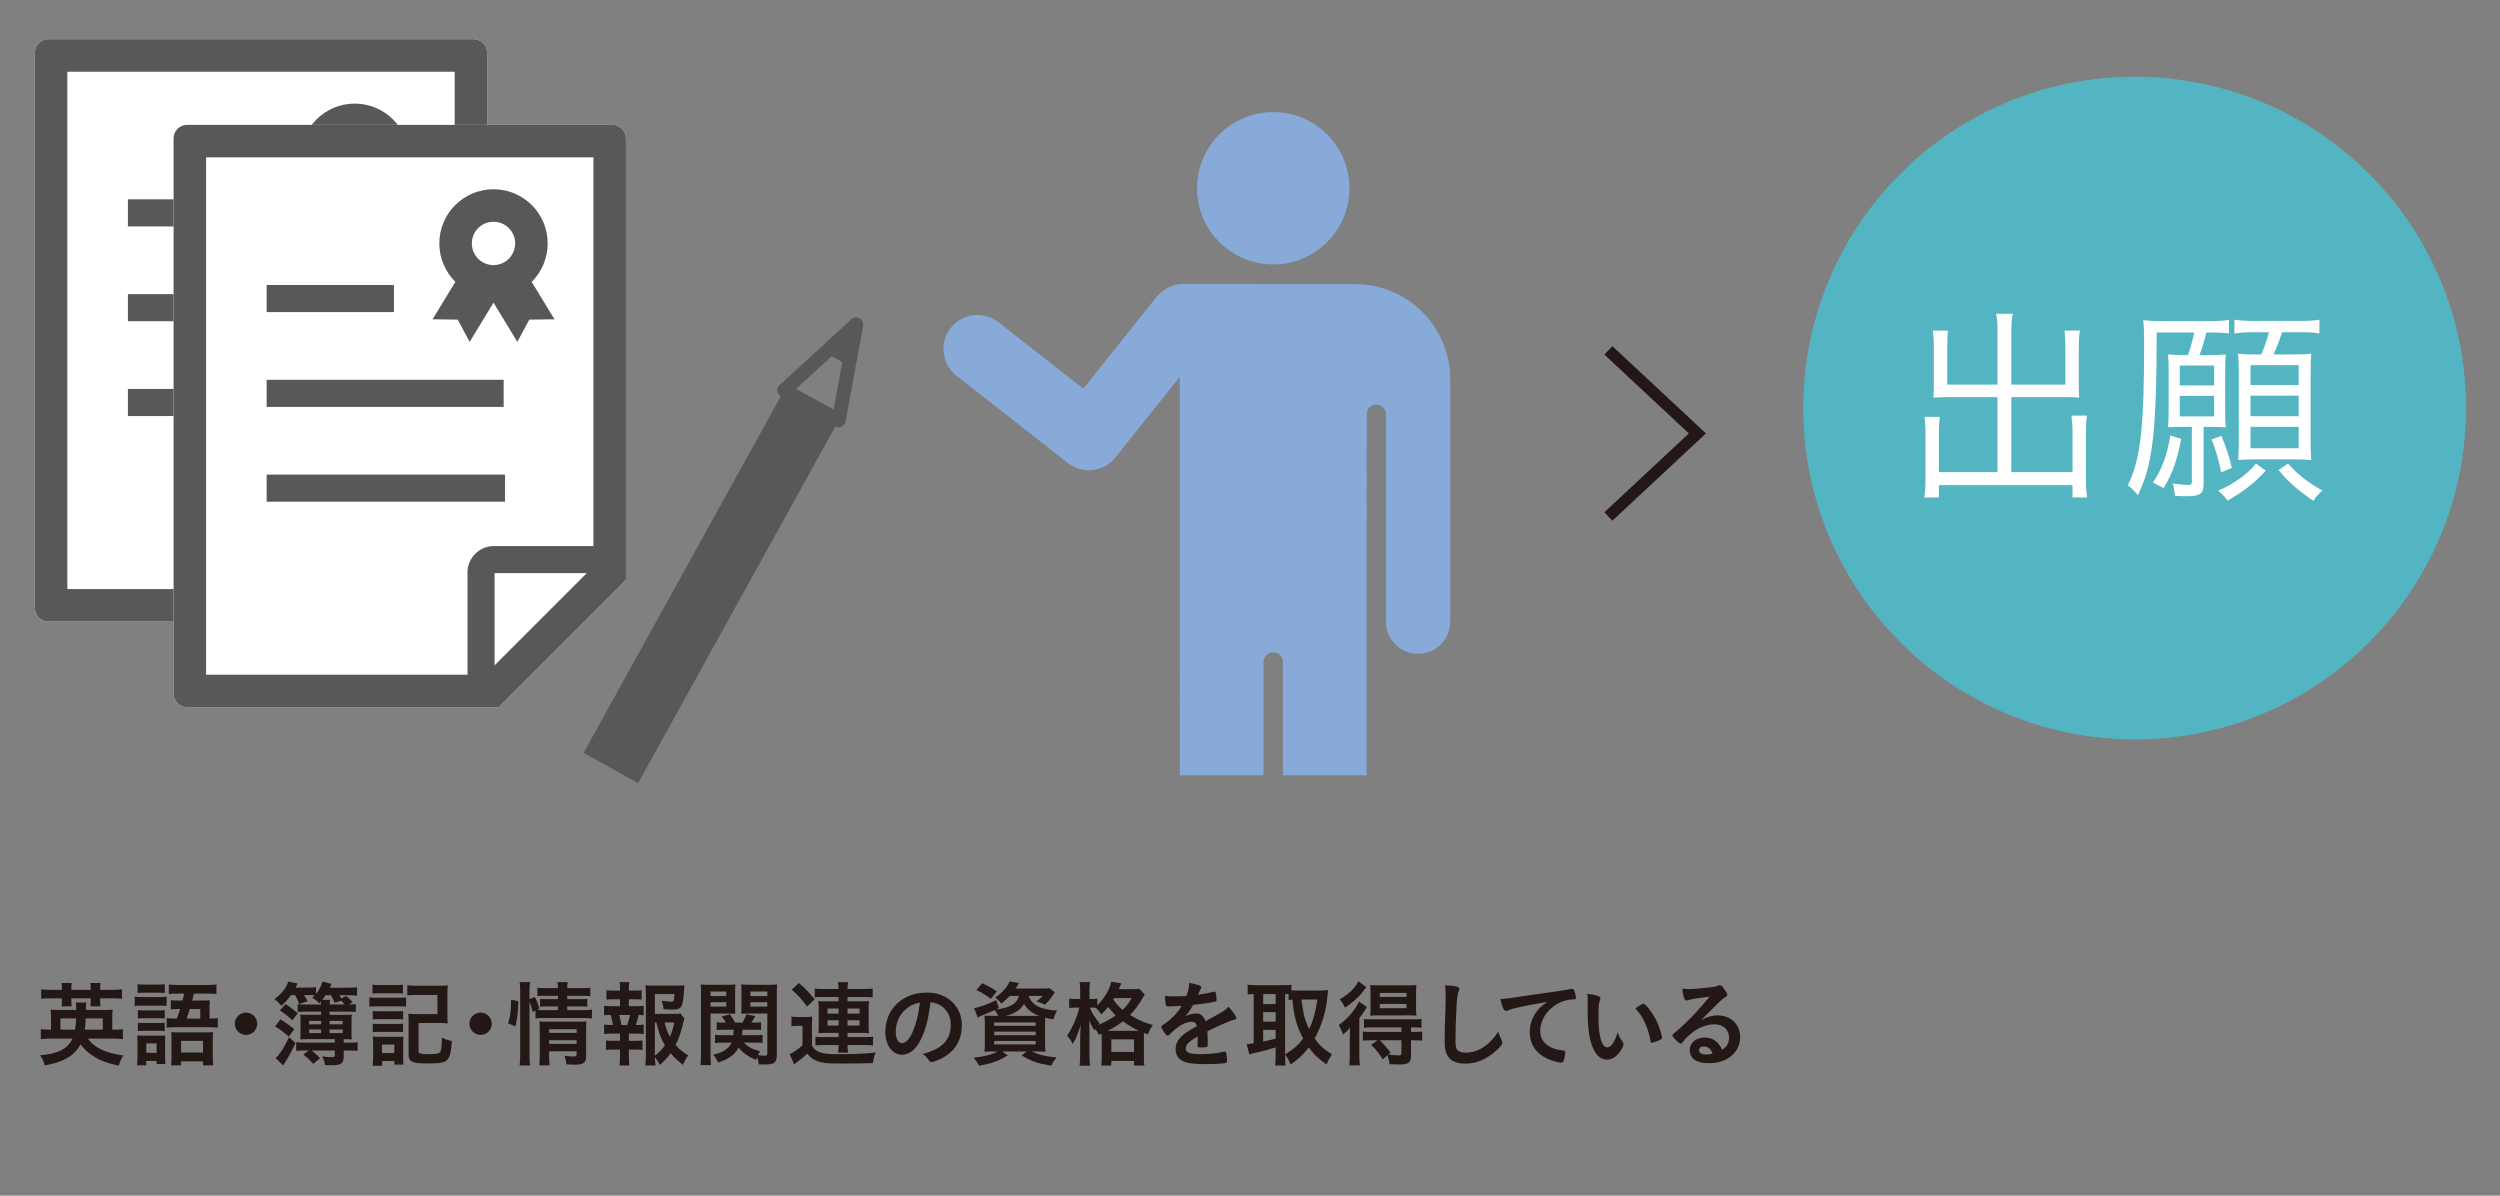 <?xml version="1.0" encoding="utf-8"?>
<!-- Generator: Adobe Illustrator 15.0.0, SVG Export Plug-In . SVG Version: 6.00 Build 0)  -->
<!DOCTYPE svg PUBLIC "-//W3C//DTD SVG 1.1//EN" "http://www.w3.org/Graphics/SVG/1.1/DTD/svg11.dtd">
<svg version="1.1" id="レイヤー_1" xmlns="http://www.w3.org/2000/svg" xmlns:xlink="http://www.w3.org/1999/xlink" x="0px"
	 y="0px" width="345px" height="165px" viewBox="0 0 345 165" enable-background="new 0 0 345 165" xml:space="preserve">
<rect x="0" y="0" width="345" height="165" fill="#808080" stroke="none"/>
<g id="レイヤー_2">
</g>
<g id="レイヤー_1_1_">
	<g>
		
			<rect x="93.832" y="52.357" transform="matrix(-0.875 -0.484 0.484 -0.875 144.822 199.292)" fill="#595757" width="8.602" height="57.194"/>
		<path fill="#595757" d="M115.742,58.979c-0.16,0-0.32-0.041-0.464-0.12l-7.522-4.168c-0.27-0.15-0.451-0.42-0.487-0.727
			s0.078-0.611,0.306-0.819l9.933-9.068c0.303-0.278,0.751-0.33,1.11-0.131c0.36,0.199,0.553,0.605,0.479,1.01l-2.41,13.236
			c-0.056,0.304-0.254,0.562-0.533,0.694C116.023,58.948,115.883,58.979,115.742,58.979z M109.851,53.66l5.188,2.875l1.662-9.128
			L109.851,53.66z"/>
		<path fill="#595757" d="M117.303,50.421c-0.16,0-0.32-0.04-0.464-0.12l-2.661-1.473c-0.27-0.149-0.452-0.42-0.488-0.726
			c-0.036-0.307,0.078-0.612,0.306-0.82l3.512-3.207c0.304-0.277,0.751-0.33,1.11-0.131c0.36,0.199,0.552,0.605,0.479,1.01
			l-0.851,4.68c-0.055,0.304-0.253,0.562-0.532,0.694C117.583,50.391,117.443,50.421,117.303,50.421z"/>
	</g>
</g>
<g id="レイヤー_3">
	<g enable-background="new    ">
		<path fill="#231815" d="M12.139,143.325c0.816,1.23,2.436,2.008,4.884,2.332c-0.311,0.479-0.44,0.79-0.635,1.412
			c-1.555-0.337-2.475-0.674-3.433-1.27c-0.738-0.454-1.36-1.023-1.839-1.685c-0.466,0.881-1.114,1.516-2.047,2.008
			c-0.777,0.415-1.568,0.661-2.876,0.895c-0.182-0.57-0.35-0.933-0.648-1.387c2.487-0.207,3.77-0.867,4.47-2.306H7.113
			c-0.609,0-1.023,0.026-1.477,0.078v-1.387c0.35,0.065,0.674,0.078,1.295,0.078h0.104v-1.619c0-0.583-0.013-0.843-0.052-1.141
			c0.337,0.026,0.557,0.039,1.218,0.039h2.319c0-0.492-0.013-0.738-0.064-1.023h1.451c-0.052,0.324-0.052,0.428-0.052,1.023h2.487
			c0.648,0,0.868-0.013,1.205-0.039c-0.039,0.298-0.052,0.506-0.052,1.114v1.646h0.156c0.647,0,0.971-0.013,1.308-0.078v1.387
			c-0.453-0.052-0.894-0.078-1.502-0.078H12.139z M8.537,136.395c0-0.272-0.013-0.479-0.052-0.738h1.412
			c-0.039,0.246-0.052,0.466-0.052,0.738v0.207h2.668v-0.207c0-0.259-0.013-0.479-0.052-0.738h1.412
			c-0.039,0.22-0.052,0.466-0.052,0.738v0.207h1.542c0.622,0,1.049-0.025,1.477-0.077v1.308c-0.415-0.052-0.816-0.064-1.477-0.064
			h-1.542v0.428c0,0.271,0.013,0.453,0.039,0.674h-1.386c0.026-0.194,0.039-0.389,0.039-0.648v-0.453H9.846v0.415
			c0,0.311,0.013,0.505,0.039,0.687H8.498c0.026-0.221,0.039-0.415,0.039-0.661v-0.44H7.125c-0.661,0-1.062,0.013-1.438,0.064
			v-1.308c0.402,0.052,0.816,0.077,1.438,0.077h1.412V136.395z M10.364,142.095c0.078-0.506,0.104-0.881,0.143-1.555H8.343v1.555
			H10.364z M14.186,142.095v-1.555h-2.371c-0.039,0.894-0.039,0.997-0.116,1.555H14.186z"/>
		<path fill="#231815" d="M18.586,137.534c0.285,0.052,0.531,0.065,0.998,0.065h2.345c0.531,0,0.764-0.014,1.062-0.052v1.27
			c-0.246-0.026-0.467-0.039-0.998-0.039h-2.41c-0.428,0-0.726,0.013-0.998,0.052V137.534z M18.975,143.869
			c0-0.401-0.013-0.687-0.052-0.984c0.298,0.026,0.57,0.039,0.946,0.039h2.111c0.505,0,0.648,0,0.829-0.039
			c-0.026,0.246-0.026,0.428-0.026,0.907v2.072c0,0.44,0.013,0.674,0.039,0.972h-1.205v-0.428h-1.438v0.596h-1.27
			c0.039-0.389,0.065-0.764,0.065-1.217V143.869z M18.988,135.824c0.298,0.039,0.544,0.052,1.037,0.052h1.684
			c0.492,0,0.738-0.013,1.037-0.052v1.205c-0.428-0.039-0.467-0.039-1.037-0.039h-1.684c-0.454,0-0.712,0.013-1.037,0.039V135.824z
			 M19.027,139.4c0.246,0.025,0.415,0.038,0.816,0.038h2.099c0.401,0,0.557-0.013,0.79-0.038v1.152
			c-0.337-0.039-0.375-0.039-0.79-0.039h-2.099c-0.402,0-0.557,0.014-0.816,0.039V139.4z M19.027,141.136
			c0.233,0.026,0.428,0.039,0.816,0.039h2.085c0.402,0,0.583-0.013,0.803-0.039v1.153c-0.311-0.039-0.389-0.039-0.816-0.039H19.83
			c-0.375,0-0.557,0.013-0.803,0.039V141.136z M20.193,145.294h1.425v-1.308h-1.425V145.294z M24.403,140.565
			c0.246-0.635,0.285-0.776,0.453-1.321h-0.311c-0.35,0-0.699,0.014-0.971,0.052v-1.27c0.298,0.039,0.583,0.052,0.997,0.052h0.622
			c0.104-0.453,0.129-0.518,0.22-0.958h-0.816c-0.596,0-0.92,0.013-1.296,0.052v-1.309c0.428,0.052,0.816,0.064,1.386,0.064h3.796
			c0.647,0,1.036-0.013,1.386-0.064v1.309c-0.376-0.039-0.713-0.052-1.309-0.052h-1.813c-0.052,0.207-0.052,0.207-0.143,0.622
			c-0.026,0.077-0.052,0.181-0.091,0.336h1.464c0.454,0,0.751-0.013,0.985-0.038c-0.026,0.284-0.039,0.492-0.039,0.958v1.567
			c0.544,0,0.764-0.013,1.127-0.064v1.321c-0.401-0.052-0.7-0.064-1.218-0.064h-4.599c-0.557,0-0.868,0.013-1.231,0.052v-1.309
			c0.389,0.052,0.596,0.064,1.231,0.064H24.403z M23.664,143.312c0-0.363-0.013-0.583-0.039-0.881
			c0.311,0.025,0.57,0.039,1.049,0.039h3.744c0.518,0,0.751-0.014,0.985-0.039c-0.026,0.246-0.039,0.596-0.039,1.01v2.332
			c0,0.544,0.013,0.907,0.065,1.244h-1.412v-0.558h-3.032v0.558h-1.373c0.039-0.324,0.052-0.765,0.052-1.257V143.312z
			 M24.986,145.242h3.032v-1.606h-3.032V145.242z M27.641,140.565v-1.321h-1.451c-0.168,0.545-0.259,0.829-0.44,1.321H27.641z"/>
		<path fill="#231815" d="M35.489,141.278c0,0.855-0.687,1.542-1.542,1.542s-1.542-0.687-1.542-1.542
			c0-0.854,0.687-1.542,1.542-1.542S35.489,140.424,35.489,141.278z"/>
		<path fill="#231815" d="M40.15,137.327c-0.415,0.596-0.765,0.972-1.334,1.477c-0.298-0.389-0.544-0.621-0.933-0.92
			c1.062-0.829,1.593-1.516,1.904-2.422l1.27,0.259c-0.104,0.259-0.143,0.337-0.259,0.57h1.71c0.557,0,0.791-0.013,1.101-0.065
			v0.946c0.441-0.544,0.726-1.102,0.881-1.71l1.256,0.311c-0.104,0.233-0.129,0.312-0.233,0.531h2.526
			c0.635,0,0.855-0.013,1.231-0.064v1.166c-0.337-0.052-0.635-0.065-1.166-0.065h-1.257c0.156,0.246,0.168,0.272,0.272,0.454
			l0.648-0.363c0.402,0.35,0.454,0.389,0.907,0.868l-0.518,0.324c0.401,0,0.622-0.014,0.946-0.052v1.075
			c-0.311-0.026-0.609-0.039-1.075-0.039h-2.539v0.44h2.15c0.44,0,0.635-0.013,0.907-0.039c-0.026,0.259-0.039,0.544-0.039,1.036
			v1.373c0,0.493,0.013,0.777,0.039,1.023c-0.233-0.025-0.492-0.038-0.907-0.038H47.43v0.479h0.816c0.518,0,0.777-0.013,1.101-0.064
			v1.205c-0.324-0.039-0.609-0.052-1.101-0.052H47.43v0.881c0,0.894-0.375,1.152-1.632,1.152c-0.22,0-0.544-0.013-0.945-0.025
			c-0.078-0.479-0.156-0.699-0.376-1.205c0.518,0.091,0.842,0.117,1.283,0.117c0.363,0,0.453-0.052,0.453-0.285v-0.635h-3.2
			c0.609,0.505,0.816,0.687,1.166,1.062l-0.958,0.776c-0.415-0.479-0.739-0.79-1.348-1.295l0.751-0.544h-0.687
			c-0.479,0-0.751,0.013-1.062,0.052v-1.205c0.285,0.052,0.505,0.064,1.062,0.064h4.275v-0.479h-3.847
			c-0.402,0-0.674,0.013-0.946,0.038c0.039-0.259,0.052-0.44,0.052-0.906v-1.581c0-0.401-0.013-0.687-0.052-0.945
			c0.298,0.026,0.518,0.039,0.946,0.039h1.943v-0.44h-2.164c-0.466,0-0.764,0.013-1.062,0.039v-1.075
			c0.324,0.038,0.57,0.052,1.075,0.052h2.138c-0.013-0.208-0.013-0.26-0.026-0.415c-0.078,0.091-0.117,0.13-0.233,0.246
			c-0.285-0.337-0.531-0.531-0.946-0.765c0.194-0.168,0.233-0.207,0.35-0.336c-0.208-0.026-0.35-0.026-0.635-0.026H41.95
			c0.221,0.324,0.285,0.453,0.505,0.855l-1.179,0.362c-0.182-0.531-0.285-0.765-0.544-1.218H40.15z M38.698,140.67
			c0.791,0.492,1.309,0.854,1.917,1.347l-0.751,1.036c-0.726-0.647-1.218-0.997-1.904-1.398L38.698,140.67z M40.784,143.947
			c-0.544,1.152-0.842,1.697-1.697,3.083l-1.049-1.011c0.622-0.596,1.101-1.334,1.853-2.889L40.784,143.947z M39.411,138.558
			c0.674,0.44,1.179,0.829,1.697,1.283l-0.777,0.945c-0.609-0.57-1.14-0.984-1.71-1.348L39.411,138.558z M44.308,140.877h-1.645
			v0.479h1.645V140.877z M44.308,142.068h-1.645v0.492h1.645V142.068z M46.174,138.377c-0.143-0.376-0.285-0.661-0.505-1.037H44.93
			c-0.182,0.272-0.246,0.376-0.466,0.635h1.101c-0.052,0.233-0.065,0.376-0.078,0.648h2.085c-0.207-0.246-0.298-0.351-0.466-0.531
			L46.174,138.377z M47.301,141.356v-0.479h-1.813v0.479H47.301z M47.301,142.561v-0.492h-1.813v0.492H47.301z"/>
		<path fill="#231815" d="M50.975,137.625c0.285,0.052,0.531,0.064,0.997,0.064h3.07c0.505,0,0.739-0.013,0.998-0.052v1.27
			c-0.272-0.025-0.427-0.038-0.946-0.038h-3.122c-0.427,0-0.725,0.013-0.997,0.052V137.625z M51.403,135.89
			c0.337,0.038,0.531,0.052,1.037,0.052h2.125c0.505,0,0.699-0.014,1.036-0.052v1.218c-0.35-0.026-0.596-0.039-1.036-0.039h-2.125
			c-0.44,0-0.726,0.013-1.037,0.039V135.89z M51.428,147.082c0.039-0.389,0.065-0.777,0.065-1.205v-1.853
			c0-0.401-0.013-0.66-0.052-0.984c0.298,0.026,0.505,0.039,0.958,0.039h2.436c0.492,0,0.609,0,0.829-0.039
			c-0.013,0.246-0.026,0.44-0.026,0.907v2.099c0,0.285,0.013,0.647,0.039,0.868h-1.256v-0.492h-1.684v0.66H51.428z M51.442,139.517
			c0.259,0.025,0.415,0.039,0.816,0.039h2.578c0.401,0,0.557-0.014,0.79-0.039v1.166c-0.298-0.039-0.415-0.039-0.79-0.039h-2.578
			c-0.401,0-0.583,0.013-0.816,0.039V139.517z M51.442,141.266c0.259,0.025,0.415,0.039,0.816,0.039h2.565
			c0.415,0,0.57-0.014,0.803-0.039v1.166c-0.259-0.026-0.415-0.039-0.816-0.039h-2.565c-0.363,0-0.583,0.013-0.803,0.039V141.266z
			 M52.711,145.32h1.71v-1.179h-1.71V145.32z M57.763,145.035c0,0.233,0.065,0.311,0.285,0.363c0.233,0.052,0.596,0.077,1.088,0.077
			c0.985,0,1.36-0.064,1.567-0.246c0.182-0.182,0.259-0.777,0.285-2.034c0.466,0.233,0.946,0.389,1.373,0.467
			c-0.09,1.451-0.246,2.072-0.583,2.526c-0.311,0.427-0.972,0.569-2.669,0.569c-2.28,0-2.72-0.207-2.72-1.256v-4.379
			c0-0.609-0.013-0.829-0.052-1.23c0.363,0.038,0.726,0.052,1.244,0.052h2.786v-2.643h-2.863c-0.544,0-0.933,0.025-1.295,0.064
			v-1.412c0.389,0.052,0.777,0.077,1.309,0.077h2.993c0.557,0,0.919-0.013,1.282-0.052c-0.039,0.467-0.052,0.661-0.052,1.257v2.76
			c0,0.518,0.013,0.842,0.052,1.23c-0.415-0.039-0.687-0.052-1.244-0.052h-2.785V145.035z"/>
		<path fill="#231815" d="M67.865,141.278c0,0.855-0.687,1.542-1.542,1.542s-1.542-0.687-1.542-1.542
			c0-0.854,0.687-1.542,1.542-1.542S67.865,140.424,67.865,141.278z"/>
		<path fill="#231815" d="M70.129,141.227c0.311-1.102,0.402-1.879,0.402-3.277l0.998,0.22c-0.026,1.348-0.143,2.384-0.402,3.472
			L70.129,141.227z M73.07,145.488c0,0.635,0.026,1.075,0.078,1.542h-1.438c0.052-0.428,0.078-0.972,0.078-1.567v-8.628
			c0-0.557-0.026-0.881-0.078-1.309h1.438c-0.064,0.44-0.078,0.752-0.078,1.309v1.036l0.738-0.285
			c0.311,0.609,0.337,0.687,0.635,1.62l-0.324,0.155c0.324,0.025,0.531,0.039,1.036,0.039h1.84v-0.519h-1.412
			c-0.492,0-0.726,0.013-1.049,0.052v-1.088c0.311,0.025,0.544,0.038,1.062,0.038h1.399v-0.466h-1.606
			c-0.661,0-0.894,0.013-1.23,0.052v-1.166c0.35,0.052,0.635,0.064,1.295,0.064h1.542c0-0.362-0.013-0.557-0.065-0.829h1.412
			c-0.052,0.285-0.064,0.454-0.064,0.829h1.904c0.661,0,0.919-0.013,1.282-0.064v1.166c-0.363-0.039-0.661-0.052-1.27-0.052h-1.917
			v0.466h1.749c0.531,0,0.739-0.013,1.023-0.038v1.088c-0.324-0.039-0.544-0.052-1.049-0.052h-1.723v0.519h2.163
			c0.596,0,0.907-0.014,1.244-0.078v1.23c-0.375-0.052-0.712-0.064-1.244-0.064h-5.286c-0.622,0-0.907,0.013-1.256,0.064v-1.088
			l-0.389,0.168c-0.117-0.518-0.246-0.92-0.44-1.386V145.488z M75.777,145.605c0,0.622,0.026,1.036,0.065,1.412h-1.425
			c0.052-0.415,0.065-0.687,0.065-1.412v-3.589c0-0.466-0.013-0.687-0.039-1.062c0.311,0.026,0.57,0.039,0.998,0.039h4.379
			c0.531,0,0.842-0.013,1.114-0.052c-0.039,0.285-0.052,0.674-0.052,1.282v3.498c0,0.946-0.336,1.205-1.593,1.205
			c-0.298,0-0.389,0-1.114-0.039c-0.078-0.519-0.129-0.751-0.285-1.205c0.505,0.078,0.907,0.117,1.218,0.117
			c0.388,0,0.466-0.052,0.466-0.312v-0.414h-3.796V145.605z M79.573,142.535v-0.506h-3.796v0.506H79.573z M79.573,144.051v-0.505
			h-3.796v0.505H79.573z"/>
		<path fill="#231815" d="M87.743,138.855c0.518,0,0.764-0.013,1.088-0.064v1.321c-0.233-0.039-0.415-0.052-0.699-0.052
			c-0.13,0.622-0.208,0.868-0.402,1.387c0.609,0,0.803-0.014,1.101-0.053v1.296c-0.324-0.039-0.609-0.052-1.088-0.052h-0.959v0.997
			h0.855c0.467,0,0.7-0.013,1.023-0.052v1.309c-0.324-0.039-0.583-0.052-1.023-0.052h-0.855v0.907c0,0.414,0.026,0.894,0.052,1.282
			h-1.347c0.052-0.415,0.065-0.777,0.065-1.282v-0.907H84.66c-0.466,0-0.699,0.013-1.036,0.052v-1.309
			c0.324,0.039,0.557,0.052,1.036,0.052h0.894v-0.997h-1.101c-0.466,0-0.751,0.013-1.088,0.052v-1.296
			c0.311,0.039,0.518,0.053,1.088,0.053h0.129c-0.078-0.506-0.143-0.816-0.311-1.387c-0.44,0-0.622,0.013-0.907,0.052v-1.321
			c0.311,0.052,0.583,0.064,1.088,0.064h1.114v-0.958h-0.842c-0.44,0-0.712,0.013-1.037,0.052v-1.296
			c0.298,0.039,0.544,0.052,1.037,0.052h0.842v-0.22c0-0.35-0.026-0.777-0.064-0.946h1.334c-0.039,0.285-0.052,0.545-0.052,0.946
			v0.22h0.726c0.492,0,0.738-0.013,1.037-0.052v1.296c-0.311-0.039-0.596-0.052-1.037-0.052h-0.726v0.958H87.743z M86.552,141.447
			c0.168-0.454,0.285-0.868,0.389-1.387h-1.503c0.168,0.596,0.22,0.777,0.324,1.387H86.552z M94.454,140.565
			c-0.065,0.156-0.078,0.233-0.156,0.545c-0.259,1.152-0.622,2.228-1.062,3.083c0.505,0.596,0.894,0.933,1.723,1.451
			c-0.376,0.583-0.505,0.815-0.713,1.308c-0.725-0.569-1.14-0.945-1.697-1.606c-0.428,0.597-0.842,1.037-1.477,1.606
			c-0.233-0.44-0.401-0.687-0.7-1.088c0.013,0.505,0.039,0.765,0.091,1.166h-1.412c0.065-0.505,0.078-0.829,0.078-1.477v-8.33
			c0-0.428-0.026-0.933-0.052-1.257c0.35,0.039,0.713,0.052,1.166,0.052h3.058c0.531,0,0.945-0.025,1.153-0.052
			c-0.039,0.363-0.052,0.506-0.065,0.804c-0.143,2.293-0.324,2.552-1.684,2.552c-0.337,0-0.557-0.013-1.127-0.064
			c-0.078-0.558-0.129-0.777-0.272-1.166c0.492,0.091,1.01,0.143,1.282,0.143c0.389,0,0.44-0.117,0.493-1.05h-2.708v2.733h2.345
			c0.57,0,0.919-0.013,1.179-0.052L94.454,140.565z M90.373,145.683c0.583-0.453,0.972-0.854,1.386-1.438
			c-0.544-0.894-0.764-1.49-1.179-3.148h-0.208V145.683z M91.707,141.097c0.22,0.868,0.389,1.348,0.738,1.97
			c0.272-0.57,0.428-1.075,0.622-1.97H91.707z"/>
		<path fill="#231815" d="M98.051,145.476c0,0.752,0.013,1.166,0.078,1.516h-1.464c0.052-0.389,0.078-0.764,0.078-1.541v-8.188
			c0-0.661-0.013-0.998-0.052-1.412c0.337,0.039,0.674,0.052,1.27,0.052h2.241c0.635,0,0.946-0.013,1.283-0.052
			c-0.026,0.362-0.039,0.674-0.039,1.166v1.762c0,0.569,0,0.854,0.026,1.114c-0.298-0.014-0.699-0.026-1.14-0.026h-2.28V145.476z
			 M98.051,137.457h2.177v-0.622h-2.177V137.457z M98.051,138.907h2.177v-0.608h-2.177V138.907z M102.662,143.882
			c0.609,0.622,1.14,0.907,2.229,1.192c-0.143,0.233-0.182,0.298-0.285,0.531c0.531,0.064,0.609,0.077,0.894,0.077
			c0.311,0,0.389-0.064,0.389-0.337v-5.479h-2.461c-0.44,0-0.829,0.013-1.14,0.026c0.026-0.324,0.039-0.57,0.039-1.114v-1.762
			c0-0.479-0.013-0.777-0.039-1.166c0.337,0.039,0.648,0.052,1.27,0.052h2.41c0.609,0,0.946-0.013,1.282-0.052
			c-0.039,0.453-0.052,0.803-0.052,1.398v8.253c0,1.166-0.285,1.398-1.762,1.398c-0.285,0-0.427,0-0.738-0.025
			c-0.039-0.453-0.078-0.661-0.208-1.023c-0.064,0.168-0.078,0.22-0.143,0.414c-0.945-0.35-1.788-0.92-2.422-1.684
			c-0.557,0.997-1.347,1.567-2.824,2.047c-0.207-0.467-0.389-0.738-0.687-1.075c0.842-0.221,1.218-0.363,1.593-0.609
			c0.441-0.271,0.777-0.647,0.959-1.062h-1.218c-0.44,0-0.765,0.014-1.075,0.065v-1.141c0.272,0.039,0.531,0.052,0.998,0.052h1.542
			c0.013-0.298,0.026-0.401,0.026-0.751H99.8c-0.401,0-0.635,0.013-0.894,0.039v-1.075c0.272,0.039,0.466,0.052,0.868,0.052h0.415
			c-0.194-0.324-0.272-0.44-0.596-0.855l1.14-0.298c0.311,0.454,0.479,0.713,0.7,1.153h1.023c0.246-0.401,0.311-0.558,0.557-1.141
			l1.205,0.233c-0.181,0.363-0.285,0.531-0.531,0.907h0.428c0.415,0,0.635-0.013,0.907-0.052v1.075
			c-0.246-0.026-0.505-0.039-0.894-0.039h-1.671c0,0.259-0.013,0.479-0.039,0.751h1.814c0.466,0,0.725-0.013,0.998-0.052v1.128
			c-0.324-0.039-0.544-0.053-1.011-0.053H102.662z M103.556,137.457h2.332v-0.622h-2.332V137.457z M103.556,138.907h2.332v-0.608
			h-2.332V138.907z"/>
		<path fill="#231815" d="M109.226,140.281c0.324,0.052,0.531,0.064,0.998,0.064h0.92c0.363,0,0.661-0.013,0.958-0.052
			c-0.039,0.362-0.052,0.674-0.052,1.347v2.669c0.208,0.324,0.337,0.479,0.583,0.635c0.609,0.401,1.321,0.531,2.876,0.531
			c2.513,0,3.951-0.064,5.324-0.233c-0.233,0.661-0.259,0.752-0.375,1.464c-1.036,0.039-2.863,0.065-4.327,0.065
			c-2.138,0-2.85-0.091-3.641-0.467c-0.427-0.207-0.712-0.44-1.088-0.894c-0.609,0.557-0.829,0.738-1.451,1.191
			c-0.155,0.117-0.246,0.182-0.363,0.272l-0.609-1.412c0.467-0.194,1.114-0.635,1.762-1.205v-2.694h-0.674
			c-0.337,0-0.518,0.013-0.842,0.064V140.281z M110.25,135.656c0.855,0.738,1.322,1.218,2.164,2.241l-1.036,1.01
			c-0.777-1.049-1.166-1.489-2.112-2.331L110.25,135.656z M113.45,137.586c-0.519,0-0.791,0.014-1.011,0.052v-1.218
			c0.363,0.053,0.751,0.065,1.399,0.065h1.891c-0.013-0.44-0.026-0.596-0.091-0.946h1.399c-0.052,0.324-0.065,0.519-0.078,0.946
			h2.06c0.596,0,1.049-0.026,1.412-0.065v1.218c-0.298-0.038-0.635-0.052-1.244-0.052h-2.228v0.597h1.93
			c0.453,0,0.673-0.014,1.036-0.039c-0.039,0.298-0.052,0.518-0.052,0.945v2.578c0,0.415,0.013,0.609,0.052,0.907
			c-0.363-0.026-0.622-0.039-1.036-0.039h-1.93v0.583h2.28c0.648,0,0.933-0.013,1.244-0.052v1.204
			c-0.285-0.038-0.647-0.052-1.244-0.052h-2.28c0,0.402,0.026,0.7,0.078,1.037h-1.399c0.065-0.376,0.078-0.57,0.091-1.037h-1.969
			c-0.44,0-0.933,0.014-1.23,0.039v-1.191c0.259,0.039,0.557,0.052,1.23,0.052h1.969v-0.583h-1.762c-0.375,0-0.7,0.013-1.037,0.039
			c0.039-0.337,0.052-0.519,0.052-0.92v-2.643c0-0.376-0.013-0.519-0.052-0.868c0.324,0.025,0.596,0.039,1.023,0.039h1.775v-0.597
			H113.45z M114.201,139.18v0.699h1.529v-0.699H114.201z M114.201,140.799v0.726h1.529v-0.726H114.201z M116.961,139.879h1.658
			v-0.699h-1.658V139.879z M116.961,141.524h1.658v-0.726h-1.658V141.524z"/>
		<path fill="#231815" d="M126.841,143.882c-0.622,1.075-1.477,1.672-2.358,1.672c-1.347,0-2.306-1.321-2.306-3.161
			c0-2.047,1.036-3.809,2.811-4.741c0.868-0.467,1.801-0.674,3.031-0.674c2.708,0,4.716,1.917,4.716,4.482
			c0,2.267-1.114,3.899-3.265,4.819c-0.428,0.181-0.764,0.284-0.933,0.284c-0.156,0-0.22-0.052-0.389-0.298
			c-0.22-0.337-0.466-0.583-0.816-0.815c2.669-0.687,3.874-1.943,3.874-4.042c0-1.075-0.453-1.982-1.256-2.553
			c-0.454-0.311-0.816-0.44-1.529-0.557C128.059,141.032,127.631,142.522,126.841,143.882z M124.976,139.296
			c-0.868,0.765-1.36,1.853-1.36,3.07c0,0.998,0.324,1.581,0.868,1.581c0.648,0,1.309-0.895,1.801-2.436
			c0.311-0.972,0.466-1.71,0.661-3.148C126.025,138.558,125.572,138.778,124.976,139.296z"/>
		<path fill="#231815" d="M139.351,137.443c-0.362,0.389-0.687,0.674-1.179,1.05c-0.285-0.389-0.505-0.596-0.842-0.829
			c0.984-0.647,1.723-1.49,1.995-2.229l1.309,0.233c-0.091,0.13-0.091,0.13-0.22,0.35c-0.065,0.117-0.155,0.246-0.272,0.401h3.653
			c0.531,0,0.816-0.013,1.036-0.052l0.738,0.583c-0.104,0.13-0.129,0.169-0.22,0.312c-0.466,0.674-0.635,0.894-1.153,1.398
			c-0.375-0.207-0.7-0.337-1.153-0.479c0.401-0.272,0.544-0.402,0.829-0.739h-1.917c0.389,1.231,1.684,1.904,3.925,2.021
			c-0.259,0.44-0.375,0.712-0.505,1.218c-0.518-0.091-0.712-0.13-1.14-0.233c-0.013,0.363-0.013,0.699-0.013,1.062v2.306
			c0.013,1.102,0.013,1.102,0.052,1.321c-0.272-0.025-0.79-0.039-1.321-0.039h-0.583c0.998,0.467,1.84,0.674,3.446,0.829
			c-0.311,0.363-0.453,0.583-0.777,1.141c-1.84-0.312-2.733-0.622-4.055-1.425l0.726-0.545h-3.407l0.765,0.545
			c-1.295,0.79-2.125,1.088-3.938,1.425c-0.285-0.519-0.389-0.661-0.764-1.102c1.645-0.194,2.474-0.414,3.316-0.868h-0.505
			c-0.583,0-1.023,0.014-1.321,0.039c0.026-0.233,0.052-0.738,0.052-1.243v-2.462c0-0.569-0.013-0.92-0.052-1.27
			c0.246,0.013,0.712,0.026,1.27,0.026h0.648c-0.143-0.312-0.285-0.519-0.519-0.804c-0.661,0.312-0.842,0.389-1.8,0.777
			c-0.182,0.078-0.311,0.13-0.531,0.246l-0.492-1.282c0.829-0.155,1.93-0.557,3.044-1.114l0.376,1.088l-0.44,0.221
			c0.868-0.116,1.412-0.246,1.878-0.453c0.777-0.351,1.153-0.752,1.321-1.426H139.351z M136.708,137.846
			c-0.712-0.57-1.153-0.843-1.969-1.218l0.803-0.946c0.92,0.428,1.283,0.635,2.021,1.141L136.708,137.846z M137.2,141.563h5.726
			v-0.467H137.2V141.563z M137.2,142.858h5.726v-0.492H137.2V142.858z M137.2,144.129h5.726v-0.467H137.2V144.129z M143.004,140.19
			c0.156,0,0.194,0,0.428,0c-1.037-0.376-1.632-0.855-2.125-1.646c-0.324,0.531-0.609,0.803-1.153,1.127
			c-0.389,0.233-0.764,0.376-1.399,0.519H143.004z"/>
		<path fill="#231815" d="M151.654,142.82c-0.194-0.402-0.272-0.519-0.505-0.816c-0.052,0.078-0.065,0.116-0.117,0.207
			c-0.427-0.699-0.44-0.726-0.738-1.398c0.039,0.569,0.052,1.01,0.052,1.619v3.108c0,0.635,0.026,1.141,0.078,1.529h-1.438
			c0.052-0.389,0.078-0.907,0.078-1.529v-2.539c0.039-1.036,0.039-1.036,0.09-1.606c-0.44,1.399-0.647,1.892-1.114,2.682
			c-0.285-0.583-0.44-0.79-0.791-1.14c0.751-1.088,1.399-2.552,1.697-3.887h-0.479c-0.389,0-0.661,0.014-0.92,0.052v-1.308
			c0.208,0.052,0.493,0.064,0.933,0.064h0.583v-1.05c0-0.635-0.026-0.971-0.078-1.282h1.425c-0.052,0.35-0.065,0.699-0.065,1.282
			v1.05h0.363c0.311,0,0.531-0.013,0.726-0.052v0.92c0.984-0.972,1.723-2.216,1.93-3.252l1.373,0.233
			c-0.064,0.143-0.09,0.194-0.207,0.505c-0.026,0.065-0.065,0.143-0.13,0.298h1.736c0.557,0,0.855-0.013,1.088-0.064l0.751,0.816
			c-0.117,0.168-0.155,0.233-0.337,0.544c-0.518,0.906-1.049,1.606-1.697,2.267c1.101,0.674,2.047,1.075,3.174,1.387
			c-0.337,0.428-0.531,0.777-0.7,1.295l-0.544-0.22c-0.013,0.155-0.013,0.233-0.013,0.531v2.721c0,0.582,0.013,0.958,0.065,1.256
			h-1.425v-0.635h-3.135v0.635h-1.386c0.052-0.337,0.065-0.647,0.065-1.23v-2.746c0-0.169,0-0.246,0-0.428L151.654,142.82z
			 M150.385,139.05c0.337,0.816,0.726,1.412,1.373,2.15c-0.117,0.104-0.155,0.143-0.233,0.247c0.919-0.376,1.645-0.765,2.448-1.322
			c-0.428-0.414-0.583-0.583-1.049-1.165c-0.376,0.453-0.57,0.66-0.958,1.022c-0.22-0.362-0.479-0.673-0.777-0.919
			c-0.168-0.014-0.324-0.014-0.466-0.014H150.385z M156.914,142.25c0.168,0,0.168,0,0.259,0c-0.738-0.337-1.451-0.765-2.215-1.309
			c-0.673,0.531-1.101,0.804-2.111,1.309H156.914z M153.364,145.165h3.135v-1.736h-3.135V145.165z M153.765,137.729
			c-0.064,0.117-0.064,0.117-0.129,0.208c0.505,0.712,0.791,1.023,1.283,1.425c0.596-0.57,0.881-0.959,1.256-1.633H153.765z"/>
		<path fill="#231815" d="M165.291,143.015c-1.282,0.751-1.645,1.127-1.645,1.696c0,0.233,0.091,0.389,0.285,0.506
			c0.285,0.168,0.919,0.259,1.736,0.259c0.699,0,1.671-0.064,2.332-0.155c0.272-0.039,0.428-0.078,0.946-0.207
			c0.026,0,0.039,0,0.065,0c0.09,0,0.155,0.064,0.194,0.155c0.078,0.271,0.129,0.66,0.129,1.127c0,0.194-0.065,0.272-0.233,0.311
			c-0.311,0.065-1.749,0.143-2.694,0.143c-1.581,0-2.422-0.104-3.044-0.362c-0.751-0.312-1.127-0.894-1.127-1.71
			c0-0.752,0.35-1.412,1.049-1.97c0.557-0.44,0.687-0.53,1.878-1.204c-0.104-0.428-0.298-0.609-0.7-0.609
			c-0.531,0-1.088,0.207-1.697,0.609c-0.376,0.259-0.816,0.621-1.088,0.894c-0.389,0.401-0.427,0.428-0.531,0.428
			c-0.129,0-0.401-0.298-0.673-0.752c-0.13-0.22-0.208-0.389-0.208-0.479c0-0.117,0.026-0.143,0.337-0.337
			c1.062-0.713,1.943-1.62,2.474-2.553c-0.919,0.065-1.399,0.078-1.904,0.078c-0.194,0-0.233-0.039-0.298-0.259
			c-0.039-0.169-0.104-0.855-0.117-1.205c0.44,0.064,0.7,0.078,1.322,0.078c0.505,0,1.062-0.014,1.645-0.039
			c0.272-0.738,0.363-1.205,0.375-1.813c1.153,0.194,1.684,0.388,1.684,0.608c0,0.052-0.013,0.078-0.052,0.155
			c-0.09,0.169-0.194,0.376-0.362,0.777c-0.026,0.052-0.026,0.052-0.039,0.091c0.738-0.104,1.386-0.233,1.839-0.337
			c0.285-0.078,0.35-0.091,0.415-0.091c0.104,0,0.156,0.039,0.182,0.117c0.052,0.232,0.129,0.829,0.129,1.01
			c0,0.143-0.052,0.208-0.22,0.246c-0.415,0.117-1.839,0.337-3.031,0.454c-0.389,0.712-0.661,1.127-1.062,1.567
			c0.583-0.272,1.023-0.376,1.542-0.376c0.583,0,0.972,0.337,1.231,1.062c1.282-0.699,1.969-1.075,2.047-1.127
			c0.596-0.35,0.842-0.544,1.127-0.868c0.531,0.544,1.101,1.36,1.101,1.58c0,0.078-0.052,0.13-0.22,0.169
			c-0.635,0.168-1.813,0.674-3.783,1.632c0.013,0.233,0.039,0.829,0.039,1.244c0,0.064,0,0.168,0,0.271c0,0.065,0,0.091,0,0.13
			v0.221c0,0.155-0.026,0.232-0.091,0.271c-0.065,0.064-0.415,0.104-0.803,0.104c-0.44,0-0.518-0.039-0.518-0.246
			c0-0.013,0-0.025,0-0.052c0.026-0.376,0.039-0.868,0.039-1.179V143.015z"/>
		<path fill="#231815" d="M177.348,145.696c0,0.647,0.026,1.036,0.064,1.347h-1.45c0.052-0.389,0.077-0.854,0.077-1.334v-1.166
			c-1.101,0.337-2.111,0.608-2.643,0.713c-0.466,0.09-0.816,0.181-0.997,0.259l-0.35-1.412c0.311-0.026,0.505-0.052,0.958-0.13
			v-6.788c-0.44,0.013-0.531,0.013-0.829,0.052v-1.347c0.35,0.038,0.699,0.064,1.114,0.064h3.796c0.492,0,0.777-0.013,1.127-0.064
			v0.776c0.312,0.026,0.466,0.026,0.79,0.026h3.266c0.336,0,0.673-0.026,1.01-0.064c-0.025,0.155-0.052,0.414-0.091,0.79
			c-0.181,2.124-0.804,4.171-1.774,5.895c0.687,0.958,1.256,1.477,2.396,2.189c-0.324,0.479-0.583,0.958-0.752,1.398
			c-1.27-0.92-1.774-1.412-2.447-2.357c-0.791,1.023-1.309,1.503-2.514,2.371c-0.221-0.583-0.402-0.907-0.752-1.387V145.696z
			 M174.317,138.558h1.723v-1.373h-1.723V138.558z M174.317,140.993h1.723v-1.321h-1.723V140.993z M174.317,143.727
			c0.881-0.181,0.881-0.181,1.723-0.401v-1.205h-1.723V143.727z M177.348,145.502c1.244-0.765,1.736-1.205,2.488-2.189
			c-0.441-0.816-0.688-1.412-0.934-2.229c-0.271-0.933-0.362-1.412-0.557-3.135c-0.221,0.013-0.337,0.025-0.519,0.052v-0.804
			c-0.142-0.013-0.22-0.013-0.479-0.013V145.502z M179.602,137.937c0.285,2.163,0.454,2.811,1.05,4.067
			c0.57-1.153,0.868-2.215,1.153-4.067H179.602z"/>
		<path fill="#231815" d="M186.27,143.157c0-0.493,0.013-0.855,0.025-1.335c-0.336,0.415-0.531,0.596-0.971,0.933
			c-0.169-0.531-0.312-0.854-0.584-1.308c0.907-0.622,1.555-1.271,2.229-2.229c0.207-0.312,0.402-0.635,0.57-1.011l1.102,0.777
			c-0.104,0.155-0.143,0.207-0.246,0.376c-0.285,0.466-0.351,0.557-0.804,1.14v5.104c0,0.674,0.013,1.023,0.064,1.412h-1.464
			c0.064-0.376,0.078-0.713,0.078-1.321V143.157z M188.563,136.226c-0.661,0.868-0.738,0.946-1.062,1.296
			c-0.57,0.57-1.191,1.075-1.904,1.528c-0.221-0.505-0.402-0.764-0.726-1.14c1.257-0.713,2.112-1.528,2.591-2.487L188.563,136.226z
			 M189.249,143.559c-0.519,0-0.804,0.013-1.179,0.052v-1.257c0.336,0.039,0.66,0.052,1.191,0.052h4.133v-0.622h-4.004
			c-0.479,0-0.842,0.014-1.165,0.052v-1.217c0.323,0.038,0.519,0.052,1.179,0.052h5.558c0.583,0,0.894-0.014,1.204-0.065v1.23
			c-0.323-0.038-0.673-0.052-1.178-0.052h-0.272v0.622h0.323c0.519,0,0.895-0.013,1.219-0.052v1.257
			c-0.299-0.039-0.661-0.052-1.18-0.052h-0.362v2.176c0,0.92-0.362,1.166-1.671,1.166c-0.246,0-0.726-0.013-1.296-0.038
			c-0.052-0.519-0.116-0.777-0.284-1.244l-0.648,0.583c-0.518-0.881-0.868-1.309-1.606-1.995l0.894-0.647H189.249z M190.246,140.125
			c-0.505,0-0.933,0.014-1.152,0.039c0.025-0.35,0.039-0.674,0.039-1.218v-1.865c0-0.519-0.014-0.803-0.039-1.153
			c0.35,0.039,0.66,0.052,1.256,0.052h3.835c0.622,0,0.958-0.013,1.282-0.052c-0.039,0.402-0.051,0.7-0.051,1.231v1.787
			c0,0.544,0.012,0.855,0.051,1.218c-0.271-0.025-0.713-0.039-1.14-0.039H190.246z M190.389,143.559
			c0.531,0.492,0.816,0.803,1.503,1.684l-0.312,0.272c0.635,0.091,1.062,0.13,1.348,0.13c0.376,0,0.467-0.052,0.467-0.312v-1.774
			H190.389z M190.414,137.573h3.68v-0.544h-3.68V137.573z M190.414,139.128h3.68v-0.583h-3.68V139.128z"/>
		<path fill="#231815" d="M200.97,136.148c0.323,0.091,0.415,0.155,0.415,0.298c0,0.091-0.014,0.13-0.078,0.311
			c-0.143,0.376-0.246,1.037-0.299,1.943c-0.104,2.086-0.154,3.705-0.154,4.987c0,0.415,0.039,0.726,0.104,0.934
			c0.143,0.427,0.596,0.647,1.32,0.647c1.166,0,2.268-0.479,3.278-1.425c0.466-0.44,0.751-0.791,1.23-1.503
			c0.077,0.414,0.182,0.687,0.466,1.27c0.039,0.104,0.065,0.182,0.065,0.298c0,0.233-0.246,0.544-0.894,1.127
			c-1.283,1.153-2.708,1.749-4.197,1.749c-0.984,0-1.711-0.246-2.177-0.713c-0.492-0.518-0.687-1.191-0.687-2.474
			c0-1.011,0.013-1.788,0.117-4.807c0.012-0.453,0.025-0.726,0.025-0.842c0-1.102-0.014-1.425-0.091-1.982
			C200.076,135.993,200.581,136.045,200.97,136.148z"/>
		<path fill="#231815" d="M209.076,139.128c-0.337,0.078-0.453,0.116-0.92,0.285c-0.168,0.064-0.26,0.091-0.337,0.091
			c-0.285,0-0.544-0.531-0.777-1.646c0.829-0.039,1.127-0.078,2.565-0.298c1.555-0.233,3.523-0.531,4.56-0.661
			c1.166-0.155,2.099-0.311,2.591-0.414c0.091-0.026,0.13-0.026,0.194-0.026c0.169,0,0.233,0.078,0.351,0.401
			c0.104,0.272,0.181,0.661,0.181,0.843c0,0.155-0.052,0.207-0.233,0.207c-0.271,0-0.518,0.026-0.764,0.064
			c-2.189,0.363-3.938,2.28-3.938,4.302c0,1.516,1.192,2.513,3.212,2.694c0.182,0.013,0.247,0.077,0.247,0.233
			c0,0.323-0.13,0.945-0.247,1.23c-0.064,0.143-0.168,0.207-0.336,0.207s-0.557-0.078-0.959-0.194
			c-2.202-0.647-3.355-2.047-3.355-4.029c0-1.075,0.35-2.072,1.023-2.928c0.363-0.466,0.674-0.725,1.412-1.23
			C211.848,138.545,210.061,138.882,209.076,139.128z"/>
		<path fill="#231815" d="M219.099,138.312c0-0.375-0.013-0.881-0.038-1.166c0.596,0.065,1.035,0.156,1.386,0.285
			c0.311,0.117,0.415,0.194,0.415,0.337c0,0.078,0,0.078-0.053,0.207c-0.168,0.44-0.22,0.933-0.22,2.112
			c0,1.658,0.104,2.694,0.362,3.484c0.194,0.609,0.492,0.959,0.842,0.959c0.531,0,0.973-0.622,1.451-2.06
			c0.246,0.66,0.337,0.854,0.699,1.321c0.065,0.09,0.104,0.181,0.104,0.271c0,0.207-0.193,0.647-0.453,1.023
			c-0.505,0.738-1.152,1.141-1.84,1.141c-0.997,0-1.748-0.804-2.215-2.397c-0.298-1.036-0.44-2.345-0.44-4.158V138.312z
			 M226.807,138.519c0.078,0,0.143,0.039,0.246,0.13c0.648,0.622,1.322,1.658,1.749,2.669c0.285,0.687,0.558,1.606,0.558,1.878
			c0,0.13-0.064,0.194-0.338,0.337c-0.297,0.155-0.906,0.363-1.062,0.363c-0.116,0-0.169-0.065-0.208-0.298
			c-0.168-0.998-0.4-1.724-0.803-2.565c-0.362-0.751-0.389-0.79-1.27-1.878C226.225,138.752,226.652,138.519,226.807,138.519z"/>
		<path fill="#231815" d="M237.026,140.125c1.826,0,3.121,1.244,3.121,3.006c0,1.205-0.635,2.293-1.697,2.928
			c-0.738,0.44-1.645,0.661-2.668,0.661c-1.646,0-2.604-0.661-2.604-1.788c0-1.023,0.854-1.749,2.072-1.749
			c1.102,0,1.892,0.558,2.422,1.697c0.662-0.479,0.934-0.984,0.934-1.685c0-1.113-0.791-1.839-2.034-1.839
			c-1.27,0-2.63,0.635-3.757,1.762c-0.207,0.207-0.401,0.428-0.635,0.726c-0.091,0.129-0.155,0.181-0.232,0.181
			c-0.234,0-1.154-0.906-1.154-1.14c0-0.116,0.053-0.182,0.338-0.389c0.297-0.233,0.725-0.608,1.27-1.127
			c1.256-1.192,2.176-2.189,3.536-3.848c-1.619,0.207-2.708,0.389-3.108,0.531c-0.065,0.013-0.104,0.025-0.143,0.025
			c-0.104,0-0.169-0.064-0.246-0.259c-0.156-0.389-0.234-0.816-0.272-1.386c0.35,0.052,0.596,0.064,0.881,0.064
			c0.622,0,1.671-0.091,3.031-0.246c0.479-0.052,0.635-0.091,0.997-0.233c0.117-0.052,0.182-0.064,0.26-0.064
			c0.182,0,0.363,0.155,0.699,0.674c0.246,0.337,0.324,0.505,0.324,0.608c0,0.169-0.039,0.221-0.324,0.401
			c-0.232,0.143-0.375,0.26-0.674,0.545c-0.647,0.621-0.66,0.621-1.463,1.438c-0.57,0.583-0.635,0.647-1.154,1.166
			C235.587,140.319,236.248,140.125,237.026,140.125z M235.781,144.607c-0.194-0.129-0.414-0.194-0.66-0.194
			c-0.402,0-0.661,0.194-0.661,0.506c0,0.375,0.401,0.608,1.023,0.608c0.284,0,0.53-0.025,0.854-0.116
			C236.183,144.983,236.053,144.789,235.781,144.607z"/>
	</g>
	<g>
		<path fill="#FFFFFF" d="M67.23,68.207V7.278c0-1.032-0.838-1.869-1.868-1.869H6.675c-1.033,0-1.868,0.836-1.868,1.869v76.631
			c0,1.03,0.835,1.868,1.868,1.868h42.986L67.23,68.207z"/>
		<path fill="#595757" d="M67.23,68.207V7.278c0-1.032-0.838-1.869-1.868-1.869H6.675c-1.033,0-1.868,0.836-1.868,1.869v76.631
			c0,1.03,0.835,1.868,1.868,1.868h42.986L67.23,68.207z M49.102,67.275H61.82l-12.719,12.72L49.102,67.275L49.102,67.275z
			 M62.746,63.537H49.004c-1.001,0-1.923,0.41-2.573,1.064c-0.654,0.652-1.067,1.575-1.067,2.573v14.117H9.293V9.895h53.453V63.537z
			"/>
		<rect x="17.649" y="53.676" fill="#595757" width="32.896" height="3.738"/>
		<rect x="17.649" y="40.593" fill="#595757" width="32.706" height="3.738"/>
		<rect x="17.649" y="27.509" fill="#595757" width="17.565" height="3.74"/>
		<path fill="#595757" d="M48.954,14.296c-2.06,0-3.941,0.841-5.288,2.192c-1.348,1.344-2.188,3.228-2.188,5.283
			s0.842,3.939,2.188,5.286l0.021,0.02l-3.146,5.165l3.476,0.046l1.646,3.071l3.29-5.41l3.289,5.41l1.643-3.071l3.479-0.046
			l-3.146-5.165l0.021-0.02c1.35-1.347,2.188-3.23,2.188-5.286s-0.839-3.938-2.188-5.283C52.896,15.137,51.011,14.296,48.954,14.296
			z M46.838,19.657c0.55-0.544,1.282-0.873,2.116-0.873c0.832,0,1.566,0.329,2.115,0.873c0.546,0.549,0.874,1.281,0.874,2.114
			c0,0.577-0.156,1.106-0.44,1.56c-0.119,0.202-0.267,0.386-0.434,0.558c-0.5,0.493-1.157,0.814-1.901,0.866
			c-0.068,0.004-0.14,0.01-0.214,0.01c-0.076,0-0.147-0.006-0.22-0.01c-0.744-0.052-1.396-0.373-1.896-0.866
			c-0.168-0.171-0.316-0.356-0.436-0.558c-0.282-0.453-0.438-0.983-0.438-1.56C45.965,20.938,46.295,20.206,46.838,19.657z"/>
	</g>
	<g>
		<path fill="#FFFFFF" d="M86.381,80.027V19.098c0-1.033-0.839-1.869-1.868-1.869H25.825c-1.033,0-1.87,0.836-1.87,1.869v76.63
			c0,1.03,0.837,1.869,1.87,1.869H68.81L86.381,80.027z"/>
		<path fill="#595757" d="M86.381,80.027V19.098c0-1.033-0.839-1.869-1.868-1.869H25.825c-1.033,0-1.87,0.836-1.87,1.869v76.63
			c0,1.03,0.837,1.869,1.87,1.869H68.81L86.381,80.027z M68.251,79.095H80.97l-12.719,12.72V79.095z M81.895,75.357H68.153
			c-1.002,0-1.923,0.41-2.573,1.064c-0.654,0.652-1.065,1.574-1.065,2.572v14.118H28.442V21.716h53.452L81.895,75.357L81.895,75.357
			z"/>
		<rect x="36.799" y="65.496" fill="#595757" width="32.895" height="3.738"/>
		<rect x="36.799" y="52.414" fill="#595757" width="32.705" height="3.738"/>
		<rect x="36.799" y="39.329" fill="#595757" width="17.564" height="3.74"/>
		<path fill="#595757" d="M68.104,26.116c-2.058,0-3.941,0.842-5.289,2.192c-1.346,1.345-2.188,3.228-2.188,5.283
			c0,2.056,0.842,3.938,2.188,5.286l0.024,0.02l-3.148,5.166l3.478,0.046l1.646,3.07l3.29-5.41l3.289,5.41l1.645-3.07l3.478-0.046
			l-3.144-5.166l0.019-0.02c1.35-1.347,2.188-3.23,2.188-5.286c0-2.055-0.838-3.938-2.188-5.283
			C72.045,26.958,70.161,26.116,68.104,26.116z M65.986,31.478c0.551-0.545,1.284-0.874,2.117-0.874
			c0.832,0,1.567,0.329,2.116,0.874c0.545,0.549,0.875,1.28,0.875,2.114c0,0.577-0.159,1.107-0.443,1.56
			c-0.116,0.202-0.264,0.386-0.432,0.558c-0.501,0.493-1.157,0.813-1.903,0.865c-0.067,0.005-0.137,0.01-0.213,0.01
			s-0.147-0.005-0.219-0.01c-0.745-0.052-1.397-0.373-1.898-0.865c-0.167-0.172-0.313-0.356-0.434-0.558
			c-0.282-0.453-0.438-0.983-0.438-1.56C65.114,32.758,65.444,32.026,65.986,31.478z"/>
	</g>
	<g>
		<g>
			<defs>
				<rect id="SVGID_1_" x="125" y="11" width="87" height="96"/>
			</defs>
			<clipPath id="SVGID_2_">
				<use xlink:href="#SVGID_1_"  overflow="visible"/>
			</clipPath>
			<g clip-path="url(#SVGID_2_)">
				<path fill="#87AAD9" d="M175.705,36.494c5.809,0,10.514-4.71,10.514-10.515s-4.705-10.51-10.514-10.51
					c-5.805,0-10.513,4.706-10.513,10.51C165.193,31.784,169.901,36.494,175.705,36.494"/>
				<path fill="#87AAD9" d="M162.807,57.166l0.024,81.732c0,3.188,2.585,5.772,5.776,5.772c3.185,0,5.765-2.584,5.765-5.772V91.359
					c0-0.737,0.602-1.338,1.333-1.338s1.332,0.601,1.332,1.338v47.539c0,3.188,2.58,5.772,5.768,5.772
					c3.188,0,5.778-2.584,5.778-5.772l0.018-81.732c0-0.729,0.603-1.333,1.327-1.333c0.736,0,1.331,0.604,1.331,1.333v28.809
					c0.107,2.366,2.037,4.256,4.43,4.256c2.453,0,4.445-1.989,4.445-4.441V56.613v-0.879V52.3c0-7.201-5.901-13.088-13.101-13.088
					h-24.228L162.807,57.166L162.807,57.166z"/>
				<path fill="#87AAD9" d="M172.66,39.212h-9.784c-1.272,0.079-2.511,0.805-3.372,1.884c0,0-6.521,8.167-10.011,12.539
					c-4.25-3.331-11.707-9.171-11.707-9.171c-2.038-1.598-4.988-1.24-6.591,0.8c-1.596,2.041-1.238,4.993,0.804,6.591l15.366,12.042
					c2.025,1.587,4.959,1.244,6.565-0.769l11.591-14.521L172.66,39.212z"/>
			</g>
		</g>
	</g>
	<path fill="#53B5C2" d="M294.581,102.04c25.266,0,45.733-20.489,45.733-45.732c0-25.246-20.469-45.716-45.733-45.716
		c-25.242,0-45.724,20.47-45.724,45.716C248.858,81.551,269.339,102.04,294.581,102.04"/>
	<g>
		<g enable-background="new    ">
			<path fill="#FFFFFF" d="M275.658,45.849c0-1.272-0.057-1.966-0.201-2.544h2.312c-0.145,0.665-0.202,1.358-0.202,2.544v7.225
				h7.456v-5.404c0-0.693-0.058-1.445-0.116-2.052h2.11c-0.116,0.751-0.145,1.474-0.145,2.167v5.636
				c0,0.463,0.028,1.069,0.058,1.445c-0.462-0.029-1.185-0.058-1.734-0.058h-7.629v10.346h8.439v-5.375
				c0-0.954-0.059-1.792-0.145-2.428H288c-0.116,0.723-0.145,1.416-0.145,2.515v6.387c0,0.953,0.057,1.763,0.173,2.398h-2.022
				v-1.705h-18.439v1.705h-2.022c0.116-0.606,0.173-1.503,0.173-2.398v-6.214c0-1.069-0.057-1.878-0.145-2.515h2.139
				c-0.115,0.665-0.145,1.33-0.145,2.399v5.23h8.092V54.808h-7.08c-0.463,0-1.242,0.028-1.763,0.058
				c0.028-0.636,0.058-0.925,0.058-1.445v-5.606c0-0.723-0.058-1.561-0.145-2.196h2.109c-0.086,0.434-0.115,1.358-0.115,2.109v5.347
				h6.936V45.849z"/>
			<path fill="#FFFFFF" d="M301.93,48.998c0.289-0.723,0.752-2.369,0.867-3.121h-5.173c-0.028,13.814-0.549,18.294-2.601,22.455
				c-0.492-0.606-0.926-1.011-1.388-1.357c1.763-3.555,2.255-7.919,2.255-19.595c0-1.416-0.029-2.456-0.116-3.208
				c0.867,0.115,1.763,0.145,2.861,0.145h5.954c1.357,0,2.398-0.058,3.005-0.173v1.878c-0.636-0.087-1.503-0.145-2.89-0.145h-0.231
				c-0.202,0.954-0.665,2.485-0.954,3.121h1.33c0.953,0,1.705-0.028,2.312-0.086c-0.058,0.52-0.087,1.242-0.087,2.225v5.78
				c0,0.925,0.029,1.59,0.087,2.052c-0.376-0.028-1.214-0.058-1.966-0.058h-1.098v7.89c0,1.358-0.463,1.676-2.398,1.676
				c-0.607,0-1.012-0.028-1.561-0.058c-0.029-0.52-0.145-1.3-0.318-1.705c0.926,0.145,1.503,0.202,2.081,0.202
				c0.462,0,0.578-0.086,0.578-0.434v-7.571h-1.301c-0.549,0-1.589,0.029-1.994,0.058c0.058-0.521,0.087-1.098,0.087-2.022v-6.012
				c0-0.954-0.029-1.387-0.087-2.022c0.521,0.058,1.474,0.086,2.37,0.086H301.93z M297.104,66.599
				c1.215-1.792,1.994-3.844,2.398-6.503l1.504,0.463c-0.578,3.034-1.215,4.826-2.428,6.791L297.104,66.599z M300.803,53.188h4.74
				v-2.745h-4.74V53.188z M300.803,57.466h4.74v-2.832h-4.74V57.466z M306.555,60.153c0.606,1.445,1.012,2.63,1.445,4.422
				l-1.475,0.607c-0.375-1.85-0.723-3.035-1.33-4.537L306.555,60.153z M312.682,64.951c-1.561,1.705-3.237,3.006-5.289,4.133
				c-0.318-0.491-0.838-1.04-1.301-1.358c2.254-0.982,4.047-2.283,5.23-3.757L312.682,64.951z M310.977,45.849
				c-1.186,0-1.938,0.058-2.631,0.173v-1.907c0.665,0.115,1.475,0.173,2.746,0.173h6.242c1.271,0,2.168-0.058,2.746-0.173v1.907
				c-0.781-0.145-1.33-0.173-2.746-0.173h-2.398l-0.059,0.145l-0.086,0.26c-0.26,0.81-0.693,1.907-1.041,2.659h2.659
				c1.271,0,2.052-0.029,2.544-0.116c-0.059,0.752-0.088,1.243-0.088,2.602v9.363c0,0.982,0.029,2.254,0.088,2.717
				c-0.694-0.058-1.504-0.087-2.428-0.087h-5.231c-0.867,0-1.705,0.029-2.428,0.087c0.058-0.636,0.087-1.59,0.087-2.572v-9.45
				c0-1.156-0.029-2.023-0.115-2.63c0.723,0.058,1.185,0.087,2.484,0.087h0.723c0.434-0.954,0.781-1.966,1.07-3.063H310.977z
				 M310.572,53.131h6.647v-2.745h-6.647V53.131z M310.572,57.438h6.647v-2.833h-6.647V57.438z M310.572,61.859h6.647v-2.948h-6.647
				V61.859z M315.744,63.969c1.271,1.445,2.861,2.717,4.77,3.728c-0.492,0.376-0.954,0.925-1.271,1.417
				c-2.227-1.532-3.411-2.572-4.799-4.249L315.744,63.969z"/>
		</g>
	</g>
	<polygon fill="#231815" points="222.503,71.862 221.409,70.689 233.066,59.812 221.409,48.936 222.503,47.763 235.417,59.812 	"/>
</g>
</svg>
